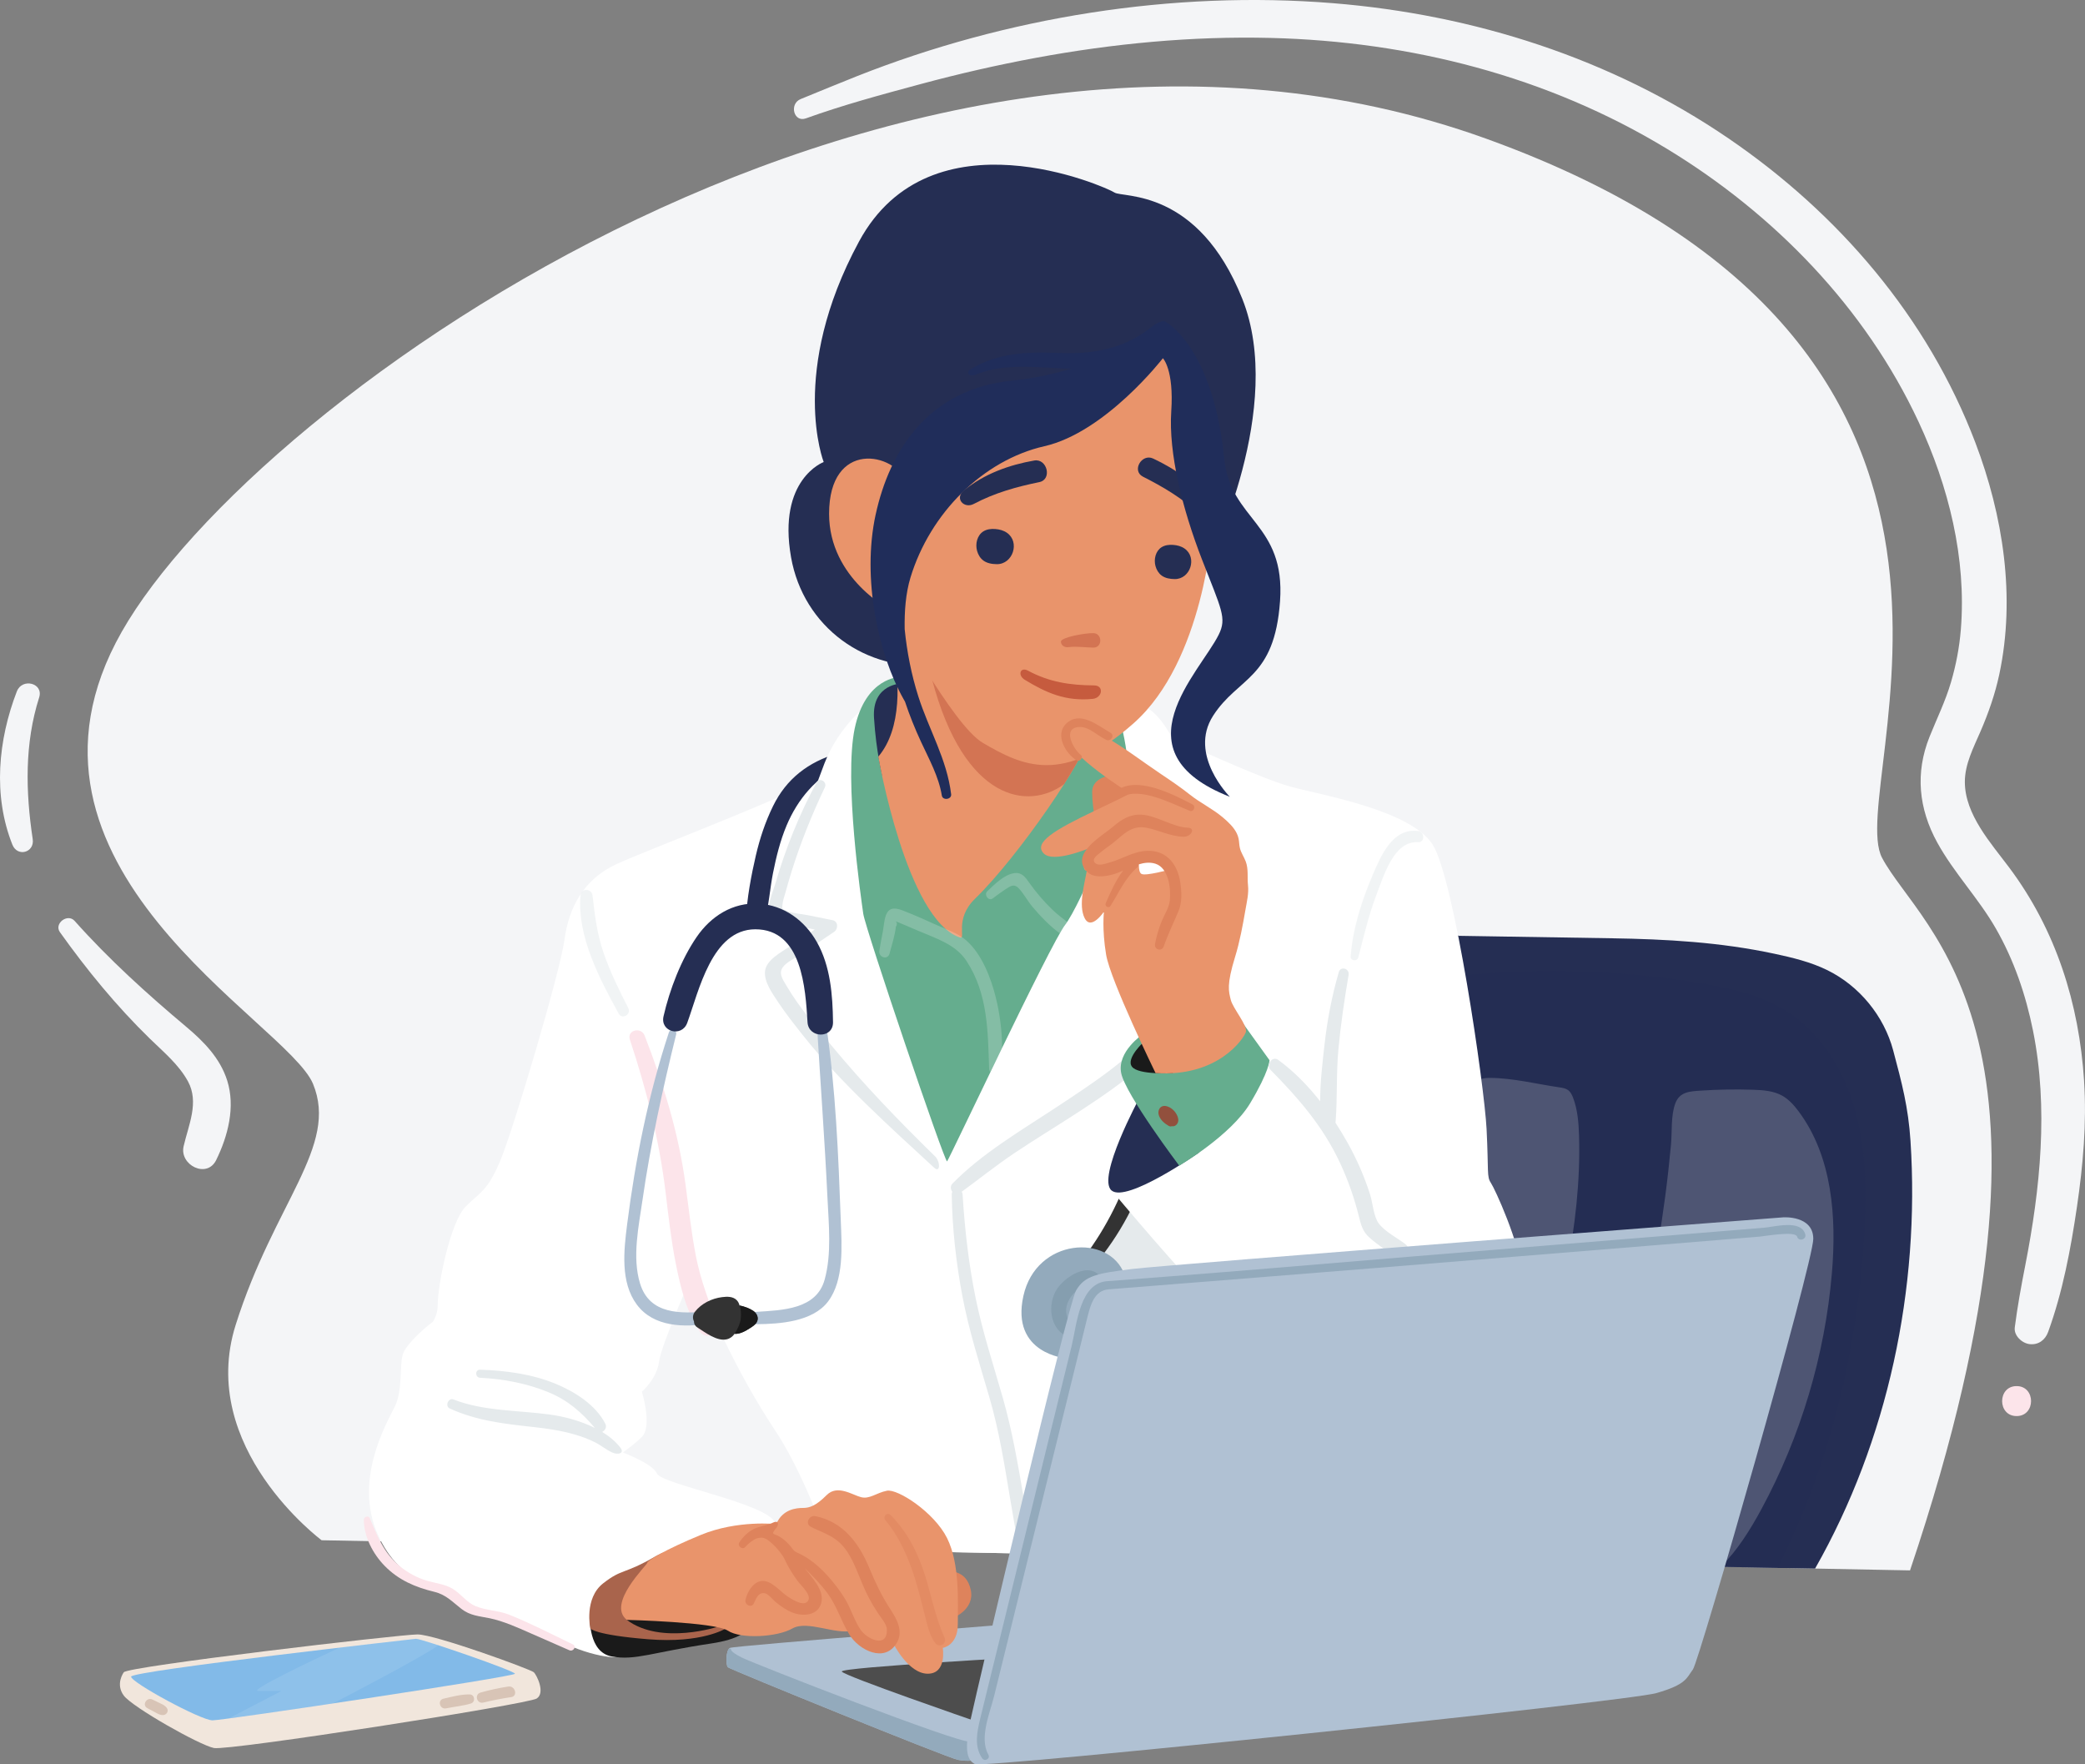 <svg width="377" height="319" viewBox="0 0 377 319" fill="none" xmlns="http://www.w3.org/2000/svg">
<rect x="0" y="0" width="377" height="319" fill="#808080" stroke="none"/>
<g clip-path="url(#clip0_143_149)">
<path d="M345.358 283.936L58.155 278.486C58.155 278.486 35.614 261.748 42.609 239.564C49.604 217.379 61.263 207.257 56.599 195.97C51.935 184.683 -2.086 156.658 22.011 114.233C46.107 71.808 164.254 -12.652 268.797 25.102C373.34 62.855 333.31 141.868 340.308 155.103C347.302 168.338 378.005 187.02 345.361 283.936H345.358Z" fill="#F4F5F7"/>
<path d="M376.838 195.473C375.94 181.432 371.757 168.166 363.292 156.855C359.975 152.423 355.293 147.273 355.274 141.396C355.265 138.154 356.852 135.151 358.104 132.247C359.55 128.9 360.744 125.493 361.504 121.923C364.48 107.943 362.202 93.245 357.17 80.016C348.558 57.368 332.44 38.609 312.555 25.034C291.359 10.56 266.485 2.632 241.004 0.574C212.082 -1.761 181.961 3.095 154.999 13.756C151.575 15.109 148.175 16.526 144.767 17.915C142.669 18.771 143.505 22.2 145.725 21.4C152.512 18.952 159.498 17.081 166.459 15.204C173.334 13.351 180.292 11.756 187.29 10.459C201.268 7.87 215.53 6.509 229.746 6.858C254.988 7.481 279.801 13.768 301.465 26.939C320.821 38.705 337.294 55.638 346.92 76.296C352.337 87.92 355.59 100.94 354.551 113.816C354.291 117.052 353.679 120.245 352.766 123.358C351.765 126.772 350.212 129.922 348.892 133.213C346.27 139.761 346.92 146.208 350.288 152.34C353.311 157.842 357.743 162.409 360.866 167.857C364.153 173.586 366.296 179.868 367.595 186.333C370.412 200.332 368.915 214.919 366.195 228.807C365.463 232.54 364.787 236.227 364.303 240.002C364.11 241.499 365.62 242.864 366.967 243.023C368.553 243.214 369.803 242.296 370.339 240.818C372.967 233.574 374.418 225.863 375.539 218.244C376.648 210.711 377.319 203.083 376.832 195.47L376.838 195.473Z" fill="#F4F5F7"/>
<path d="M364.63 250.615C361.148 250.615 361.142 256.034 364.63 256.034C368.119 256.034 368.119 250.615 364.63 250.615Z" fill="#FCE4EA"/>
<path d="M3.053 124.99C-0.346 133.796 -1.305 143.831 2.242 152.726C3.157 155.02 6.281 154.149 5.914 151.714C4.624 143.144 4.425 134.434 7.081 126.103C7.911 123.496 4.006 122.533 3.056 124.993L3.053 124.99Z" fill="#F4F5F7"/>
<path d="M41.084 195.381C39.807 191.329 36.855 188.321 33.679 185.655C26.574 179.69 19.668 173.439 13.487 166.501C12.232 165.09 9.714 166.973 10.838 168.547C15.732 175.405 21.021 181.864 27.052 187.753C29.511 190.155 32.319 192.458 33.988 195.519C36.052 199.31 34.08 203.42 33.201 207.254C32.42 210.656 37.409 213.171 39.09 209.742C41.219 205.402 42.588 200.151 41.084 195.378V195.381Z" fill="#F4F5F7"/>
<path d="M325.035 180.797C320.912 178.11 316.132 176.629 311.351 175.463C306.91 174.38 302.409 173.54 297.876 172.948C289.717 171.884 281.451 171.62 273.241 172.16C269.55 172.402 265.854 173.117 262.176 172.96C258.789 172.816 256.617 174.54 254.385 177.015C228.926 205.276 215.815 243.364 214.277 281.449L253.46 282.191C250.948 281.636 248.465 280.955 246.027 280.142C244.618 279.673 243.151 279.112 242.217 277.955C240.658 276.023 241.124 273.207 241.758 270.806C245.01 258.445 250.48 246.781 254.195 234.555C256.642 226.501 258.317 218.241 260.504 210.113C261.551 206.217 262.516 202.012 264.264 198.362C265.367 196.059 266.861 194.875 269.44 194.89C273.587 194.918 277.89 196.007 281.984 196.605C282.526 196.685 283.09 196.774 283.531 197.096C283.987 197.43 284.245 197.97 284.444 198.497C285.27 200.678 285.445 203.046 285.515 205.377C286.005 221.777 281.703 237.901 277.296 253.7C275.14 261.432 272.947 269.168 270.151 276.695C269.354 278.836 268.347 281.127 266.558 282.436L284.79 282.783C284.542 281.746 284.48 280.648 284.575 279.59C284.796 277.192 285.718 274.919 286.597 272.677C289.166 266.113 291.448 259.433 293.429 252.667C296.923 240.741 299.493 228.543 301.11 216.219C301.514 213.14 301.857 210.051 302.142 206.957C302.356 204.623 302.09 201.681 302.938 199.46C303.738 197.366 305.597 197.32 307.6 197.188C310.717 196.982 313.844 196.933 316.968 197.034C318.79 197.093 320.686 197.225 322.275 198.12C323.464 198.789 324.391 199.838 325.209 200.933C331.307 209.091 332.1 220.05 331.233 230.206C329.962 245.097 325.592 259.718 318.49 272.861C316.463 276.612 314.172 280.277 311.161 283.283L322.634 283.501C333.328 263.254 340.445 241.257 340.546 218.501C340.577 211.407 339.906 204.227 337.536 197.54C335.166 190.854 330.976 184.665 325.041 180.791L325.035 180.797Z" fill="#252E53"/>
<path opacity="0.8" d="M325.035 180.797C320.912 178.11 316.132 176.629 311.351 175.463C306.91 174.38 302.409 173.54 297.876 172.948C289.717 171.884 281.451 171.62 273.241 172.16C269.55 172.402 265.854 173.117 262.176 172.96C258.789 172.816 256.617 174.54 254.385 177.015C228.926 205.276 215.815 243.364 214.277 281.449L322.627 283.504C333.322 263.257 340.439 241.26 340.54 218.504C340.571 211.41 339.9 204.23 337.53 197.544C335.159 190.857 330.97 184.668 325.035 180.794V180.797Z" fill="#252E53"/>
<path d="M321.421 283.479L328.195 283.608C341.364 260.472 347.186 232.991 345.447 206.282C345.048 200.178 343.894 195.838 342.32 189.928C340.657 183.692 336.201 178.26 330.419 175.414C327.396 173.929 324.088 173.135 320.796 172.433C311.008 170.344 301.315 169.804 291.322 169.645C282.11 169.497 272.901 169.35 263.689 169.203C263.575 168.639 262.938 170.862 262.381 170.997C261.119 172.65 260.439 174.739 260.488 176.819C276.083 174.899 291.95 175.218 307.453 177.766C312.824 178.65 318.276 179.846 322.897 182.726C329.23 186.673 333.398 193.486 335.423 200.675C337.444 207.865 337.515 215.456 337.104 222.915C335.953 243.861 330.89 264.852 321.427 283.476L321.421 283.479Z" fill="#252E53"/>
<path d="M275.403 230.611C274.625 224.384 270.35 215.042 269.575 213.873C268.797 212.704 269.186 211.928 268.797 204.144C268.408 196.36 262.969 158.995 259.08 152.766C255.193 146.54 239.259 143.813 233.431 142.258C227.603 140.7 211.05 132.925 211.05 132.925C211.05 132.925 154.147 135.642 150.674 138.998C147.201 142.356 117.228 153.545 111.397 156.269C105.566 158.992 102.847 164.053 102.069 169.893C101.291 175.73 92.74 204.534 90.409 209.984C88.079 215.434 86.912 215.434 84.193 218.158C81.473 220.882 79.139 232.169 79.139 236.061C79.139 239.953 74.582 242.677 74.582 242.677L111.008 263.696C111.008 263.696 114.117 261.751 116.061 259.804C118.006 257.856 116.061 251.63 116.061 251.63C116.061 251.63 118.781 249.296 119.17 246.179C119.559 243.066 125.776 229.052 125.776 229.052C126.943 234.503 133.16 248.124 140.155 258.632C144.222 264.745 147.863 273.756 150.194 280.228L256.911 282.252C264.056 264.828 275.945 234.975 275.4 230.607L275.403 230.611Z" fill="white"/>
<path d="M129.656 239.465C128.226 235.349 126.673 231.445 125.834 227.135C124.995 222.832 124.536 218.468 123.948 214.128C122.68 204.748 119.963 196.031 116.555 187.229C115.924 185.603 113.32 186.247 113.89 187.965C116.898 197.034 119.213 206.138 120.355 215.637C120.873 219.931 121.347 224.24 122.196 228.485C123.026 232.65 124.101 237.242 126.551 240.775C127.577 242.257 130.333 241.407 129.659 239.462L129.656 239.465Z" fill="#FCE4EA"/>
<path opacity="0.5" d="M113.605 182.266C111.958 179.058 110.359 175.807 109.174 172.396C107.973 168.939 107.551 165.574 107.146 161.961C106.99 160.572 105.079 160.538 104.96 161.961C104.341 169.326 108.454 177.049 111.872 183.281C112.497 184.419 114.19 183.413 113.602 182.269L113.605 182.266Z" fill="#E5EAEC"/>
<path opacity="0.5" d="M256.378 150.245C251.772 149.68 249.644 154.824 248.174 158.265C246.201 162.888 244.603 167.906 244.217 172.942C244.156 173.739 245.399 173.883 245.595 173.129C246.612 169.218 247.509 165.326 248.967 161.547C250.21 158.321 252.051 152.005 256.378 152.272C257.701 152.355 257.637 150.401 256.378 150.248V150.245Z" fill="#E5EAEC"/>
<path d="M188.867 288.583C185.44 276.854 184.702 264.567 181.352 252.832C179.634 246.817 177.683 240.919 176.427 234.779C175.159 228.577 174.44 222.305 174.054 215.986C173.977 214.732 172.066 214.707 172.088 215.986C172.186 222.133 172.872 228.258 174.005 234.297C175.184 240.576 177.135 246.597 178.917 252.719C182.399 264.678 182.813 277.339 186.672 289.19C187.122 290.577 189.281 290.003 188.867 288.583Z" fill="#E5EAEC"/>
<path d="M204.281 216.6L197.286 228.276L207.393 241.508L219.827 234.892L216.329 220.882L204.281 216.6Z" fill="#E5EAEC"/>
<path d="M205.17 209.104C203.136 215.729 200.168 221.835 195.979 227.369C195.164 228.445 196.986 229.862 197.856 228.819C202.484 223.298 206.024 216.839 207.828 209.837C208.272 208.11 205.69 207.404 205.17 209.104Z" fill="#333333"/>
<path d="M192.818 245.597C192.818 245.597 182.715 244.818 185.045 234.31C187.376 223.801 200.591 223.022 203.311 230.417C206.03 237.812 192.818 245.597 192.818 245.597Z" fill="#93AABC"/>
<path d="M199.207 231.193C197.146 227.737 192.288 230.914 190.907 233.405C189.189 236.506 190.086 241.247 194.019 241.941C195.072 242.128 195.875 240.671 194.797 240.094C192.925 239.091 192.261 237.205 193.177 235.257C193.853 233.822 195.624 232.095 197.262 233.135C198.475 233.905 199.923 232.386 199.207 231.187V231.193Z" fill="#859EAF"/>
<path d="M151.477 136.203C146.123 137.774 142.173 140.835 139.769 145.761C138.36 148.647 137.389 151.591 136.66 154.714C135.898 157.965 134.963 162.811 134.918 166.154C134.893 168.068 137.655 168.387 138.198 166.599C139.043 163.817 139.196 160.738 139.766 157.876C140.35 154.944 141.07 152.008 142.231 149.245C144.215 144.525 147.624 140.408 152.362 138.301C153.559 137.771 152.705 135.845 151.48 136.203H151.477Z" fill="#252E53"/>
<path d="M157.256 127.079C157.256 127.079 151.814 130.971 149.094 137.976C146.375 144.982 139.766 164.443 140.155 165.222C140.543 166.001 151.036 166.39 150.258 167.166C149.48 167.945 138.988 175.73 138.988 176.898C138.988 178.067 157.642 201.81 171.246 211.929L173.965 214.263C173.965 214.263 191.841 201.417 198.061 197.525C204.278 193.633 221.768 174.951 221.768 173.393C221.768 171.835 210.109 165.608 210.109 164.829C210.109 164.05 220.213 161.716 220.602 160.547C220.991 159.379 213.607 127.076 205.445 127.465C197.283 127.855 157.253 127.076 157.253 127.076L157.256 127.079Z" fill="white"/>
<path d="M162.698 122.407C162.698 122.407 156.481 122.407 154.536 131.75C152.595 141.092 155.703 162.498 156.092 165.222C156.481 167.945 170.86 210.37 171.249 209.981C171.637 209.591 189.903 170.669 192.625 167.166C195.348 163.664 203.506 144.203 203.895 139.921C204.284 135.639 201.565 126.3 201.565 126.3L162.701 122.407H162.698Z" fill="#65AD8E"/>
<path d="M163.087 123.576C163.087 123.576 157.645 123.576 158.034 129.802C158.423 136.029 159.565 140.369 159.565 140.369L166.195 136.029L163.087 123.573V123.576Z" fill="#252E53"/>
<path d="M218.718 101.256C218.718 101.256 232.478 73.695 224.617 54.007C216.611 33.963 202.992 35.797 201.519 34.812C200.046 33.828 168.309 19.667 155.323 43.67C142.546 67.293 148.935 83.537 148.935 83.537C148.935 83.537 140.546 86.632 143.036 100.762C145.247 113.313 156.551 121.68 169.328 120.202C182.105 118.727 218.718 101.253 218.718 101.253V101.256Z" fill="#252E53"/>
<path d="M157.482 102.538C157.482 102.538 167.362 126.689 158.812 136.808C158.812 136.808 163.902 166.271 173.579 169.504C174.746 169.893 172.471 166.222 176.299 162.498C184.274 154.744 196.585 136.651 196.897 132.918C196.897 132.918 192.432 137.541 193.81 125.106C195.189 112.672 157.482 102.538 157.482 102.538Z" fill="#E9946B"/>
<path d="M194.579 133.52C193.881 132.968 193.36 131.336 193.611 127.367C192.068 126.339 190.291 125.214 188.42 124.137C181.395 123.306 172.801 124.748 171.114 125.051C171.12 126.097 168.155 121.42 168.517 122.803C174.354 144.982 186.013 146.54 192.408 141.77C193.85 139.498 195.032 137.452 195.826 135.838C195.36 135.2 194.931 134.437 194.576 133.52H194.579Z" fill="#D37453"/>
<path d="M219.208 95.352C219.208 95.352 217.735 119.469 204.955 130.79C192.178 142.111 184.739 138.424 177.714 134.317C172.195 131.094 161.157 110.369 161.157 110.369C161.157 110.369 149.912 104.704 149.912 92.892C149.912 79.568 161.706 81.571 164.162 87.478C164.162 87.478 177.432 79.111 186.766 75.667C196.104 72.222 207.408 61.92 210.357 63.395C213.307 64.87 219.202 95.355 219.202 95.355L219.208 95.352Z" fill="#E9946B"/>
<path d="M197.688 114.473C199.369 114.509 199.375 117.123 197.688 117.092C196.166 117.064 194.674 116.822 193.164 117.009C192.454 117.098 191.838 116.663 191.832 116.015C191.823 115.233 196.166 114.442 197.688 114.476V114.473Z" fill="#D37453"/>
<path d="M180.243 102.005C179.383 101.995 178.482 101.854 177.793 101.339C177.23 100.919 176.859 100.278 176.669 99.6C176.314 98.324 176.688 96.775 177.812 96.073C178.439 95.68 179.214 95.594 179.952 95.649C180.697 95.705 181.447 95.898 182.059 96.321C184.476 97.993 183.15 102.035 180.24 102.005H180.243Z" fill="#252E53"/>
<path d="M212.409 104.701C211.573 104.691 210.697 104.553 210.027 104.053C209.478 103.642 209.117 103.02 208.933 102.36C208.587 101.118 208.952 99.612 210.045 98.931C210.658 98.551 211.411 98.468 212.128 98.52C212.85 98.572 213.579 98.76 214.176 99.174C216.525 100.799 215.236 104.731 212.409 104.701Z" fill="#252E53"/>
<path d="M218.985 91.088C216.332 87.417 212.495 84.779 208.501 82.905C206.434 81.936 204.581 85.129 206.664 86.184C210.336 88.043 213.689 90.033 216.712 92.818C218.115 94.113 220.259 92.849 218.985 91.088Z" fill="#252E53"/>
<path d="M174.296 88.678C177.959 85.66 182.516 84.046 187.012 83.264C189.339 82.859 190.295 86.681 187.927 87.169C183.753 88.028 179.857 89.113 176.075 91.113C174.317 92.042 172.535 90.125 174.296 88.678Z" fill="#252E53"/>
<path d="M158.328 93.058C160.848 81.442 167.91 70.33 183.036 68.815C186.831 68.434 190.439 67.64 193.709 66.665C187.808 66.551 181.992 65.456 176.302 67.775C175.279 68.192 174.596 67.34 175.472 66.794C180.179 63.867 185.731 63.564 191.045 63.812C197.329 64.107 203.114 63.205 208.155 59.159C208.854 58.598 210.241 57.739 210.774 58.206C210.801 58.187 219.346 62.751 221.364 82.951C222.479 94.11 232.46 94.567 231.449 108.709C230.442 122.852 223.885 122.346 219.346 129.416C214.807 136.486 222.372 144.061 222.372 144.061C201.696 135.979 216.92 121.65 220.354 114.77C221.866 111.74 220.859 110.225 217.328 101.133C213.797 92.042 211.276 81.942 211.781 74.366C212.287 66.79 210.269 64.769 210.269 64.769C210.269 64.769 199.929 78.154 188.837 80.679C177.741 83.203 168.162 92.8 164.63 104.415C163.758 107.283 163.519 110.565 163.58 113.764C163.996 117.877 164.78 121.932 166.051 125.931C167.962 131.937 171.221 137.271 171.981 143.608C172.094 144.558 170.452 144.788 170.296 143.834C169.736 140.396 167.999 137.286 166.551 134.161C165.445 131.777 164.465 129.351 163.638 126.861C163.552 126.714 163.464 126.56 163.369 126.388C158.83 118.307 155.804 104.673 158.325 93.055L158.328 93.058Z" fill="#202D5A"/>
<path d="M185.863 121.254C189.731 123.337 193.501 123.898 197.835 123.926C199.669 123.938 199.335 126.183 197.586 126.358C192.671 126.849 189.171 125.263 185.3 122.913C183.946 122.091 184.47 120.506 185.863 121.257V121.254Z" fill="#C65B3E"/>
<path d="M180.05 180.318C179.156 176.77 177.542 172.531 174.728 170.046C173.27 168.758 171.23 168.09 169.478 167.307C167.436 166.393 165.384 165.455 163.295 164.648C162.196 164.225 160.952 163.909 160.324 165.176C159.871 166.093 159.825 167.396 159.635 168.393C159.415 169.565 159.182 170.733 158.998 171.911C158.812 173.098 160.52 173.641 160.842 172.42C161.255 170.859 161.81 169.175 161.987 167.565C162.235 167.2 162.235 166.872 161.981 166.577C162.447 166.774 162.912 166.97 163.378 167.163C164.217 167.516 165.053 167.872 165.886 168.234C169.148 169.648 172.765 170.684 174.783 173.785C178.632 179.702 178.617 186.401 178.847 193.182C178.856 193.458 178.939 193.679 179.067 193.848C179.766 192.403 180.479 190.925 181.202 189.437C181.177 186.358 180.779 183.232 180.044 180.315L180.05 180.318Z" fill="white" fill-opacity="0.2"/>
<path d="M190.236 164.43C188.717 162.964 187.342 161.345 186.117 159.624C185.404 158.624 184.794 157.683 183.398 157.87C181.594 158.109 179.769 159.946 178.516 161.146C177.861 161.771 178.752 163.007 179.508 162.434C180.246 161.876 180.997 161.32 181.772 160.811C182.788 160.146 183.389 159.704 184.283 160.695C185.171 161.682 185.826 162.937 186.693 163.964C188.096 165.617 189.774 167.415 191.63 168.749C192.056 168.004 192.392 167.461 192.619 167.166C192.723 167.031 192.836 166.872 192.956 166.691C192.025 165.967 191.088 165.256 190.233 164.43H190.236Z" fill="white" fill-opacity="0.2"/>
<path d="M169.025 209.027C162.48 202.629 156.159 196.071 150.322 189.011C147.465 185.557 144.451 182.067 142.182 178.187C141.49 177.003 140.611 175.865 141.759 174.62C142.503 173.813 143.875 173.187 144.779 172.574C146.794 171.209 148.806 169.847 150.821 168.482C151.575 167.973 151.587 166.584 150.546 166.375L146.071 165.473C144.905 165.237 143.444 165.173 142.344 164.722C141.315 164.302 141.383 164.424 141.502 163.388C141.579 162.728 141.863 161.968 142.035 161.33C142.375 160.075 142.739 158.83 143.125 157.588C144.757 152.367 146.8 147.291 149.146 142.353C149.621 141.353 148.181 140.476 147.645 141.473C144.519 147.273 142.047 153.392 140.21 159.719C139.698 161.477 137.946 165.05 140.041 166.403C141.205 167.154 143.009 167.194 144.344 167.464C145.336 167.663 146.329 167.866 147.324 168.065C145.787 169.105 144.249 170.145 142.709 171.184C141.226 172.187 138.522 173.58 138.326 175.616C138.136 177.555 139.683 179.647 140.681 181.165C142.053 183.247 143.615 185.207 145.162 187.164C151.841 195.611 161.001 203.843 168.924 211.143C170.008 212.143 170.094 210.061 169.031 209.021L169.025 209.027Z" fill="#E5EAEC"/>
<path d="M209.411 185.358C204.364 191.467 197.703 195.777 191.155 200.102C184.748 204.331 177.628 208.478 172.219 213.996C171.377 214.855 172.51 216.48 173.552 215.726C176.862 213.321 180.029 210.76 183.435 208.478C186.843 206.196 190.35 204.061 193.795 201.838C200.269 197.657 206.918 193.283 211.662 187.1C212.645 185.818 210.449 184.106 209.411 185.361V185.358Z" fill="#E5EAEC"/>
<path d="M128.018 237.113C123.13 237.521 117.47 237.76 115.728 232.055C114.27 227.283 115.495 221.688 116.187 216.879C117.633 206.837 119.828 196.887 122.257 187.045C122.468 186.186 121.213 185.845 120.94 186.68C117.231 197.951 114.892 209.607 113.394 221.378C112.8 226.062 112.132 231.834 115.155 235.889C118.187 239.959 123.761 240.054 128.312 239.278C129.527 239.073 129.258 237.006 128.018 237.11V237.113Z" fill="#B0C1D3"/>
<path d="M152.028 220.707C151.59 208.904 151.115 196.85 149.361 185.164C149.22 184.238 147.667 184.453 147.722 185.385C148.341 195.78 149.125 206.153 149.618 216.557C149.847 221.363 150.408 226.666 149.109 231.365C147.618 236.763 141.462 236.886 136.804 237.187C135.383 237.279 135.352 239.435 136.804 239.423C141.009 239.389 146.96 238.978 149.728 235.316C152.656 231.445 152.196 225.258 152.028 220.707Z" fill="#B0C1D3"/>
<path d="M136.21 237.021C135.481 236.533 134.593 236.217 133.72 236.033C133.631 235.681 133.478 235.349 133.218 235.083C132.523 234.371 131.46 234.417 130.557 234.53C128.698 234.764 126.845 235.665 125.669 237.156C125.212 237.733 125.222 238.398 125.482 238.913C125.467 239.306 125.635 239.711 126.076 239.993C127.476 240.889 129.659 242.585 131.435 242.149C132.033 242.002 132.486 241.637 132.826 241.159C133.781 241.251 134.869 240.613 135.619 240.125C136.045 239.846 136.547 239.545 136.813 239.091C137.26 238.328 136.884 237.469 136.21 237.015V237.021Z" fill="#333333"/>
<path d="M136.21 237.021C135.496 236.542 134.63 236.233 133.775 236.049C133.977 236.837 134.026 237.478 133.935 238.45C133.852 239.315 133.353 240.272 132.841 241.165C133.791 241.247 134.872 240.616 135.619 240.131C136.045 239.852 136.547 239.551 136.813 239.097C137.26 238.334 136.884 237.475 136.21 237.021Z" fill="#1A1A1A"/>
<path d="M147.704 170.329C145.489 166.406 141.735 163.658 137.175 163.388C132.501 163.112 128.532 165.667 125.963 169.418C123.151 173.518 121.078 178.932 119.975 183.757C119.329 186.581 123.286 187.609 124.263 184.941C126.361 179.208 128.71 168.034 136.568 168.022C145.039 168.01 145.643 178.76 146.013 184.83C146.194 187.768 150.656 187.827 150.622 184.83C150.564 179.929 150.163 174.681 147.704 170.326V170.329Z" fill="#252E53"/>
<path d="M201.173 215.431C201.173 215.431 215.163 232.169 218.274 234.503C221.383 236.837 257.916 229.442 257.916 229.442C257.916 229.442 247.035 223.216 247.035 221.268C247.035 219.32 245.868 210.76 241.592 204.92C237.317 199.083 227.9 190.054 227.9 190.054L201.173 215.428V215.431Z" fill="white"/>
<path d="M206.03 198.5C206.03 198.5 198.257 212.901 200.977 215.238C203.696 217.572 216.776 208.401 216.776 208.401L218.078 199.28L206.03 198.5Z" fill="#252E53"/>
<path d="M206.615 187.017C206.615 187.017 201.951 190.13 202.729 194.022C203.507 197.915 213.221 210.76 213.221 210.76C213.221 210.76 222.549 205.31 226.047 199.473C229.544 193.636 229.544 191.688 229.544 191.688L224.448 184.609L206.615 187.02V187.017Z" fill="#65AD8E"/>
<path d="M207.004 188.186C207.004 188.186 203.506 191.299 204.673 192.857C205.84 194.415 212.057 194.025 212.057 194.025L213.224 188.965L207.007 188.186H207.004Z" fill="#1A1A1A"/>
<path d="M201.755 140.117C201.755 140.117 197.479 140.117 197.479 143.23C197.479 146.343 198.609 151.548 198.432 151.478C198.257 151.404 206.03 144.399 206.03 144.399L203.31 140.117H201.755Z" fill="#DE835C"/>
<path d="M223.324 173.006C224.179 170.23 224.705 167.338 225.199 164.48C225.45 163.02 225.82 161.535 225.658 160.06C225.502 158.621 225.771 157.158 225.248 155.763C224.935 154.931 224.396 154.189 224.191 153.327C224.056 152.763 224.071 152.168 223.949 151.601C223.679 150.334 222.773 149.303 221.824 148.423C221.576 148.196 221.324 147.975 221.067 147.757C219.223 146.212 217.07 145.193 215.196 143.709C213.521 142.381 211.748 141.172 209.968 139.985C206.655 137.771 203.476 135.292 200.003 133.305C194.561 130.192 193.008 130.192 193.008 133.305C193.008 136.418 204.278 143.423 204.278 143.423C204.278 143.423 205.445 143.034 198.061 146.537C190.677 150.039 186.791 152.373 188.733 154.321C190.454 156.045 196.487 153.582 198.116 152.904C197.783 153.122 197.216 153.674 196.505 155.1C195.339 157.434 196.505 157.434 196.505 157.434C196.117 159.768 194.95 163.661 196.117 165.998C197.283 168.335 199.614 164.829 199.614 164.829C199.614 164.829 199.225 167.942 200.003 172.614C200.781 177.285 208.942 194.019 208.942 194.019C220.213 194.798 224.877 187.793 225.266 186.624C225.655 185.456 222.935 182.343 222.546 180.788C222.157 179.229 221.768 178.064 223.324 173.003V173.006ZM206.419 158.02C205.641 157.631 206.03 155.296 206.03 154.907H209.916L211.472 157.241C211.472 157.241 207.197 158.41 206.419 158.02Z" fill="#E9946B"/>
<path d="M214.777 149.653C212.152 149.573 209.044 147.435 206.419 147.297C204.312 147.187 202.784 148.147 201.249 149.475C199.381 151.094 193.523 154.287 196.456 157.511C197.657 158.83 199.819 158.508 201.347 158.069C201.905 157.91 202.487 157.667 203.087 157.407C201.733 159.158 200.833 161.259 199.942 163.271C199.684 163.851 200.456 164.335 200.808 163.777C202.333 161.357 203.424 158.765 205.62 156.845C205.813 156.677 205.874 156.48 205.852 156.293C206.887 155.977 207.926 155.845 208.927 156.168C211.322 156.944 211.742 160.661 211.521 162.802C211.383 164.139 210.566 165.305 210.066 166.528C209.518 167.875 209.111 169.246 208.844 170.675C208.652 171.712 210.076 172.117 210.425 171.111C211.187 168.915 212.189 166.884 213.083 164.756C213.769 163.124 213.668 161.32 213.42 159.6C212.896 155.959 210.602 153.386 206.716 153.889C204.591 154.165 202.793 155.346 200.756 155.901C200.024 156.1 198.661 156.683 198.003 156.023C197.28 155.296 198.508 154.536 198.98 154.131C199.684 153.524 200.487 153.021 201.216 152.441C203.197 150.861 204.575 149.125 207.359 149.677C209.622 150.125 211.616 151.214 213.965 151.288C215.414 151.334 216.228 149.696 214.783 149.653H214.777Z" fill="#DE835C"/>
<path d="M215.643 145.457C212.29 143.7 205.506 140.169 201.966 142.957C201.298 143.482 202.159 144.568 202.866 144.126C206.042 142.144 212.1 145.414 215.159 146.607C215.824 146.865 216.268 145.785 215.643 145.457Z" fill="#DE835C"/>
<path d="M212.798 201.58C212.437 200.841 211.69 200.169 210.875 199.994C209.751 199.755 209.191 200.816 209.576 201.767C209.904 202.574 210.581 203.141 211.319 203.567C211.521 203.684 211.714 203.687 211.879 203.623C212.342 203.708 212.737 203.454 212.945 203.031C213.175 202.558 213.019 202.025 212.801 201.58H212.798Z" fill="#92503D"/>
<path d="M254.081 224.918C252.639 223.82 250.394 222.673 249.31 221.222C248.348 219.937 248.223 217.511 247.733 215.971C246.722 212.79 245.384 209.72 243.767 206.803C243.056 205.521 242.287 204.242 241.467 202.982C241.482 202.908 241.497 202.837 241.503 202.755C241.837 198.408 241.598 194.035 242.009 189.673C242.428 185.195 243.096 180.702 243.849 176.267C244.045 175.113 242.407 174.61 242.07 175.776C240.817 180.107 239.987 184.444 239.485 188.928C239.118 192.213 238.698 195.712 238.707 199.12C236.484 196.289 233.954 193.7 231.121 191.633C230.046 190.848 228.837 192.535 229.731 193.44C234.76 198.528 239.2 203.644 242.266 210.192C243.745 213.352 244.909 216.673 245.739 220.06C246.097 221.513 246.434 222.71 247.586 223.734C249.126 225.105 250.924 226.261 252.572 227.5C254.112 228.66 255.591 226.065 254.078 224.918H254.081Z" fill="#E5EAEC"/>
<path d="M200.775 132.474C198.511 131.198 195.354 128.459 192.821 130.802C190.656 132.808 192.653 136.237 194.656 137.464C195.244 137.823 195.976 136.93 195.409 136.486C194.086 135.446 191.994 131.627 195.106 131.446C196.913 131.339 198.475 133.063 200.018 133.765C200.876 134.155 201.626 132.955 200.772 132.474H200.775Z" fill="#DE835C"/>
<path d="M131.996 297.947C131.218 298.337 131.218 301.06 131.607 301.45C131.996 301.839 171.249 317.798 173.19 318.187C175.132 318.577 176.688 318.187 176.688 318.187L187.569 293.276C187.569 293.276 132.771 297.557 131.993 297.947H131.996Z" fill="#B0C1D3"/>
<path d="M175.328 314.878C173.386 315.267 136.464 300.867 134.134 299.698C131.803 298.53 132.189 298.14 132.189 298.14L131.873 298.036C131.221 298.637 131.239 301.082 131.607 301.45C131.996 301.839 171.249 317.798 173.19 318.187C175.132 318.577 176.688 318.187 176.688 318.187L177.144 317.144C176.617 315.758 175.996 314.746 175.328 314.878Z" fill="#93AABC"/>
<path d="M176.302 311.179C176.302 311.179 152.595 303.005 152.206 302.226C151.817 301.447 187.572 299.502 187.572 299.502L176.302 311.179Z" fill="#4D4D4D"/>
<path d="M176.302 318.966C174.746 318.187 174.36 316.243 175.524 310.792C176.691 305.342 193.014 236.061 194.567 233.337C196.123 230.614 198.453 230.224 204.67 229.445C210.887 228.666 322.428 220.102 322.428 220.102C322.428 220.102 327.87 219.713 327.87 223.995C327.87 228.276 307.272 300.281 306.108 301.839C304.944 303.397 304.941 304.563 299.502 306.121C294.06 307.679 177.858 319.745 176.305 318.966H176.302Z" fill="#B0C1D3"/>
<path d="M326.422 223.173C325.665 220.434 320.857 221.826 318.94 221.983C314.815 222.32 310.693 222.657 306.567 222.995C298.063 223.691 289.555 224.384 281.05 225.08C263.909 226.482 246.765 227.875 229.627 229.322C220.078 230.129 200.68 231.623 200.471 231.626C195.182 231.739 194.705 239.542 193.783 243.296C192.248 249.541 190.714 255.786 189.183 262.031C186.09 274.646 182.993 287.261 179.9 299.879C179.012 303.502 178.115 307.124 177.236 310.746C176.657 313.133 176.112 315.73 177.582 317.899C178.051 318.589 179.129 317.979 178.709 317.239C177.012 314.24 179 309.713 179.756 306.642C180.651 303.02 181.542 299.401 182.433 295.779C184.157 288.785 185.878 281.792 187.603 274.799C189.327 267.806 191.048 260.813 192.769 253.82C193.63 250.323 194.49 246.827 195.351 243.33C195.78 241.582 196.199 239.83 196.64 238.085C197.173 235.981 197.859 233.316 200.471 233.119C200.576 233.11 233.164 230.531 249.344 229.215C265.453 227.905 281.565 226.59 297.674 225.271C302.185 224.9 306.696 224.531 311.207 224.16C313.529 223.97 315.847 223.78 318.168 223.59C319.023 223.519 324.643 222.51 324.94 223.584C325.203 224.538 326.685 224.133 326.422 223.176V223.173Z" fill="#93AABC"/>
<path d="M112.481 299.585C112.481 299.585 109.067 300.284 102.072 297.168C95.077 294.055 91.968 292.107 89.246 291.718C86.526 291.328 82.64 288.604 81.473 287.825C80.306 287.046 72.533 287.046 68.258 277.317C63.983 267.588 69.814 257.467 71.367 254.353C72.922 251.24 72.144 246.569 72.922 244.621C73.7 242.677 78.365 238.395 80.695 237.616C83.026 236.837 109.844 255.129 111.008 257.467C112.175 259.801 111.397 262.138 111.397 262.138C111.397 262.138 118.003 264.472 118.781 266.42C119.559 268.367 138.991 271.87 140.158 275.373C141.324 278.875 112.481 299.585 112.481 299.585Z" fill="white"/>
<path d="M106.61 292.53C106.733 292.497 106.344 298.726 110.619 299.502C114.895 300.281 118.003 298.723 128.495 297.168C138.988 295.61 134.712 291.331 134.712 291.331L111.394 288.218L106.607 292.533L106.61 292.53Z" fill="#1A1A1A"/>
<path d="M131.218 294.444C131.218 294.444 126.943 297.168 117.228 296.389C107.514 295.61 106.736 294.444 106.736 294.444C106.736 294.444 105.569 288.994 109.067 286.27C112.564 283.547 112.708 284.755 118.466 281.427C124.223 278.096 129.276 281.989 129.276 281.989L131.221 294.444H131.218Z" fill="#A9644C"/>
<path d="M130.051 294.055C130.051 294.055 119.559 297.557 113.339 292.886L118.003 285.881L132.771 288.215L130.051 294.052V294.055Z" fill="#1A1A1A"/>
<path d="M172.026 283.936C172.026 284.326 174.746 283.936 175.524 287.439C176.302 290.942 172.415 292.5 172.415 292.5L172.026 283.936Z" fill="#DE835C"/>
<path d="M113.342 292.886C113.342 292.886 129.276 293.276 131.607 294.834C133.938 296.392 140.547 296.002 143.266 294.444C145.986 292.886 151.039 295.613 154.147 294.834C154.147 294.834 155.703 297.947 158.423 297.947C161.142 297.947 161.531 297.168 161.531 297.168C161.531 297.168 164.251 302.618 167.748 302.618C171.246 302.618 170.468 297.947 170.468 297.947C170.468 297.947 173.187 297.557 173.187 293.665C173.187 289.773 173.576 282.768 171.246 278.096C168.915 273.425 162.306 269.143 160.364 269.533C158.423 269.922 157.256 271.091 155.7 270.701C154.144 270.312 151.425 268.367 149.483 270.312C147.541 272.26 146.375 272.646 145.208 272.646C144.041 272.646 141.514 272.839 140.351 275.566C140.351 275.566 133.356 274.787 126.747 277.511C120.138 280.234 117.032 282.182 117.032 282.571C117.032 282.961 109.649 289.966 113.339 292.886H113.342Z" fill="#E9946B"/>
<path d="M160.922 290.853C159.384 288.488 158.239 286.053 157.161 283.452C155.317 279.001 152.429 275.133 147.419 274.127C146.316 273.907 145.486 275.477 146.607 276.054C148.42 276.983 150.325 277.517 151.853 278.952C153.32 280.332 154.199 282.228 154.968 284.056C155.663 285.709 156.294 287.381 157.136 288.966C157.636 289.905 158.187 290.813 158.772 291.702C159.28 292.478 160.34 293.65 160.364 294.61C160.456 298.131 156.738 296.337 155.614 294.677C154.466 292.984 153.902 290.951 152.855 289.196C152.297 288.267 151.676 287.378 151.005 286.525C149.168 284.194 147.012 282.016 144.271 280.78C144.068 280.688 143.863 280.602 143.689 280.464C143.502 280.317 143.364 280.124 143.22 279.934C142.405 278.857 141.376 277.894 140.109 277.443C139.971 277.394 139.808 277.323 139.793 277.179C139.787 277.121 139.808 277.063 139.833 277.008C139.971 276.713 140.21 276.48 140.396 276.216C140.54 276.011 140.773 275.581 140.635 275.321C140.507 275.072 140.06 275.158 139.857 275.259C138.724 275.83 137.466 275.885 136.326 276.443C135.215 276.986 134.366 277.848 133.686 278.869C133.258 279.513 134.256 280.302 134.767 279.704C135.08 279.335 135.438 279.007 135.836 278.731C136.216 278.467 136.574 278.188 137.034 278.093C137.279 278.044 137.527 278.004 137.775 278.023C138.332 278.069 138.816 278.406 139.245 278.765C139.94 279.345 140.565 280.004 141.107 280.731C141.364 281.075 141.606 281.39 141.796 281.774C141.989 282.163 142.157 282.568 142.372 282.946C142.92 283.948 143.536 284.912 144.209 285.832C144.825 286.672 147.192 288.73 145.845 289.706C144.957 290.347 142.99 289.04 142.307 288.58C141.024 287.712 139.358 285.562 137.594 285.865C136.1 286.123 135.071 287.936 134.789 289.282C134.608 290.147 135.858 290.804 136.296 289.917C136.715 289.071 137.11 287.764 138.394 288.098C138.966 288.249 139.811 289.313 140.286 289.693C141.226 290.445 142.209 291.15 143.34 291.583C145.202 292.294 147.912 292.129 148.5 289.807C149.076 287.534 146.914 285.366 145.468 283.495C146.941 284.948 148.402 286.414 149.636 288.095C151.351 290.426 152.098 293.125 153.587 295.555C155.29 298.337 159.994 300.787 162.174 296.999C163.402 294.861 162.098 292.653 160.928 290.853H160.922Z" fill="#DE835C"/>
<path opacity="0.5" d="M170.768 296.039C168.903 291.978 168.26 287.445 166.719 283.249C165.43 279.74 163.687 276.572 161.02 273.925C160.404 273.315 159.55 274.216 160.086 274.86C162.729 278.026 164.382 281.918 165.568 285.835C166.168 287.816 166.661 289.828 167.175 291.834C167.629 293.604 167.987 295.527 169.068 297.033C169.809 298.067 171.298 297.196 170.768 296.039Z" fill="#DE835C"/>
<path d="M112.175 261.748C111.318 260.632 110.172 259.687 108.874 258.896C109.379 258.7 109.762 258.037 109.468 257.454C107.728 253.995 103.876 251.599 100.421 250.179C96.143 248.422 91.402 247.799 86.808 247.649C85.868 247.618 85.874 249.063 86.808 249.109C91.013 249.317 95.242 250.112 99.15 251.716C102.696 253.173 105.156 255.347 107.566 258.184C104.914 256.862 101.866 256.086 99.361 255.749C93.628 254.973 87.457 255.166 81.997 253.035C81.069 252.673 80.401 254.24 81.314 254.657C86.232 256.911 91.215 257.439 96.541 258.025C99.018 258.298 101.496 258.666 103.894 259.359C105.162 259.727 106.402 260.178 107.581 260.773C108.675 261.325 109.63 262.141 110.739 262.638C111.682 263.061 113.002 262.825 112.178 261.751L112.175 261.748Z" fill="#E5EAEC"/>
<path d="M103.579 297.315C99.787 295.496 96.014 293.524 92.109 291.963C90.128 291.172 87.935 291.202 86.006 290.408C84.367 289.73 83.338 288.147 81.828 287.249C80.432 286.418 78.812 286.273 77.277 285.829C75.449 285.298 73.719 284.359 72.252 283.145C69.364 280.756 68.27 277.802 66.849 274.483C66.617 273.94 65.784 274.244 65.787 274.772C65.799 277.857 67.45 280.964 69.538 283.105C72.068 285.7 75.091 286.979 78.545 287.816C80.668 288.328 81.813 289.647 83.464 290.923C85.032 292.132 86.686 292.208 88.56 292.595C91.016 293.101 93.665 294.3 95.944 295.306C98.28 296.337 100.617 297.361 102.957 298.379C103.67 298.689 104.304 297.662 103.579 297.312V297.315Z" fill="#FCE4EA"/>
<path d="M22.384 302.358C22.384 302.358 20.807 304.465 22.384 306.572C23.961 308.679 36.055 315.525 38.686 316.052C41.317 316.58 95.478 308.151 97.058 307.099C98.636 306.047 97.058 302.885 96.532 302.361C96.005 301.833 78.653 295.515 75.498 295.515C72.344 295.515 22.911 301.309 22.387 302.361L22.384 302.358Z" fill="#F1E6DC"/>
<path d="M75.235 296.303C75.235 296.303 23.701 302.097 23.701 303.149C23.701 304.201 36.322 311.05 38.426 311.05C40.53 311.05 93.117 303.149 93.117 302.624C93.117 302.1 76.288 296.306 75.238 296.306L75.235 296.303Z" fill="#82BAE8"/>
<path d="M84.909 306.36C83.329 306.339 81.706 306.783 80.178 307.136C79.041 307.4 79.525 309.121 80.658 308.881C82.138 308.572 83.69 308.443 85.133 308.007C86.033 307.734 85.868 306.372 84.909 306.357V306.36Z" fill="#D8C4B6"/>
<path d="M91.907 304.934C90.207 305.201 88.538 305.557 86.885 306.026C85.724 306.354 86.211 308.118 87.384 307.836C89.053 307.434 90.737 307.099 92.434 306.848C93.686 306.661 93.16 304.741 91.907 304.937V304.934Z" fill="#D8C4B6"/>
<path d="M30.206 308.878C29.891 308.391 29.443 308.194 28.935 307.949L27.557 307.283C26.522 306.783 25.606 308.293 26.644 308.848C27.094 309.087 27.545 309.326 27.992 309.565C28.476 309.823 28.938 310.13 29.505 310.099C30.084 310.065 30.555 309.424 30.203 308.878H30.206Z" fill="#D8C4B6"/>
<path d="M60.213 307.992C67.116 304.4 76.689 299.324 79.274 297.475C77.143 296.781 75.538 296.303 75.235 296.303C75.235 296.303 69.257 296.975 61.377 297.904C56.048 300.401 44.879 305.735 46.673 305.735H50.89L41.32 310.719C45.182 310.209 52.385 309.167 60.216 307.992H60.213Z" fill="white" fill-opacity="0.1"/>
</g>
<defs>
<clipPath id="clip0_143_149">
<rect width="377" height="319" fill="white"/>
</clipPath>
</defs>
</svg>
